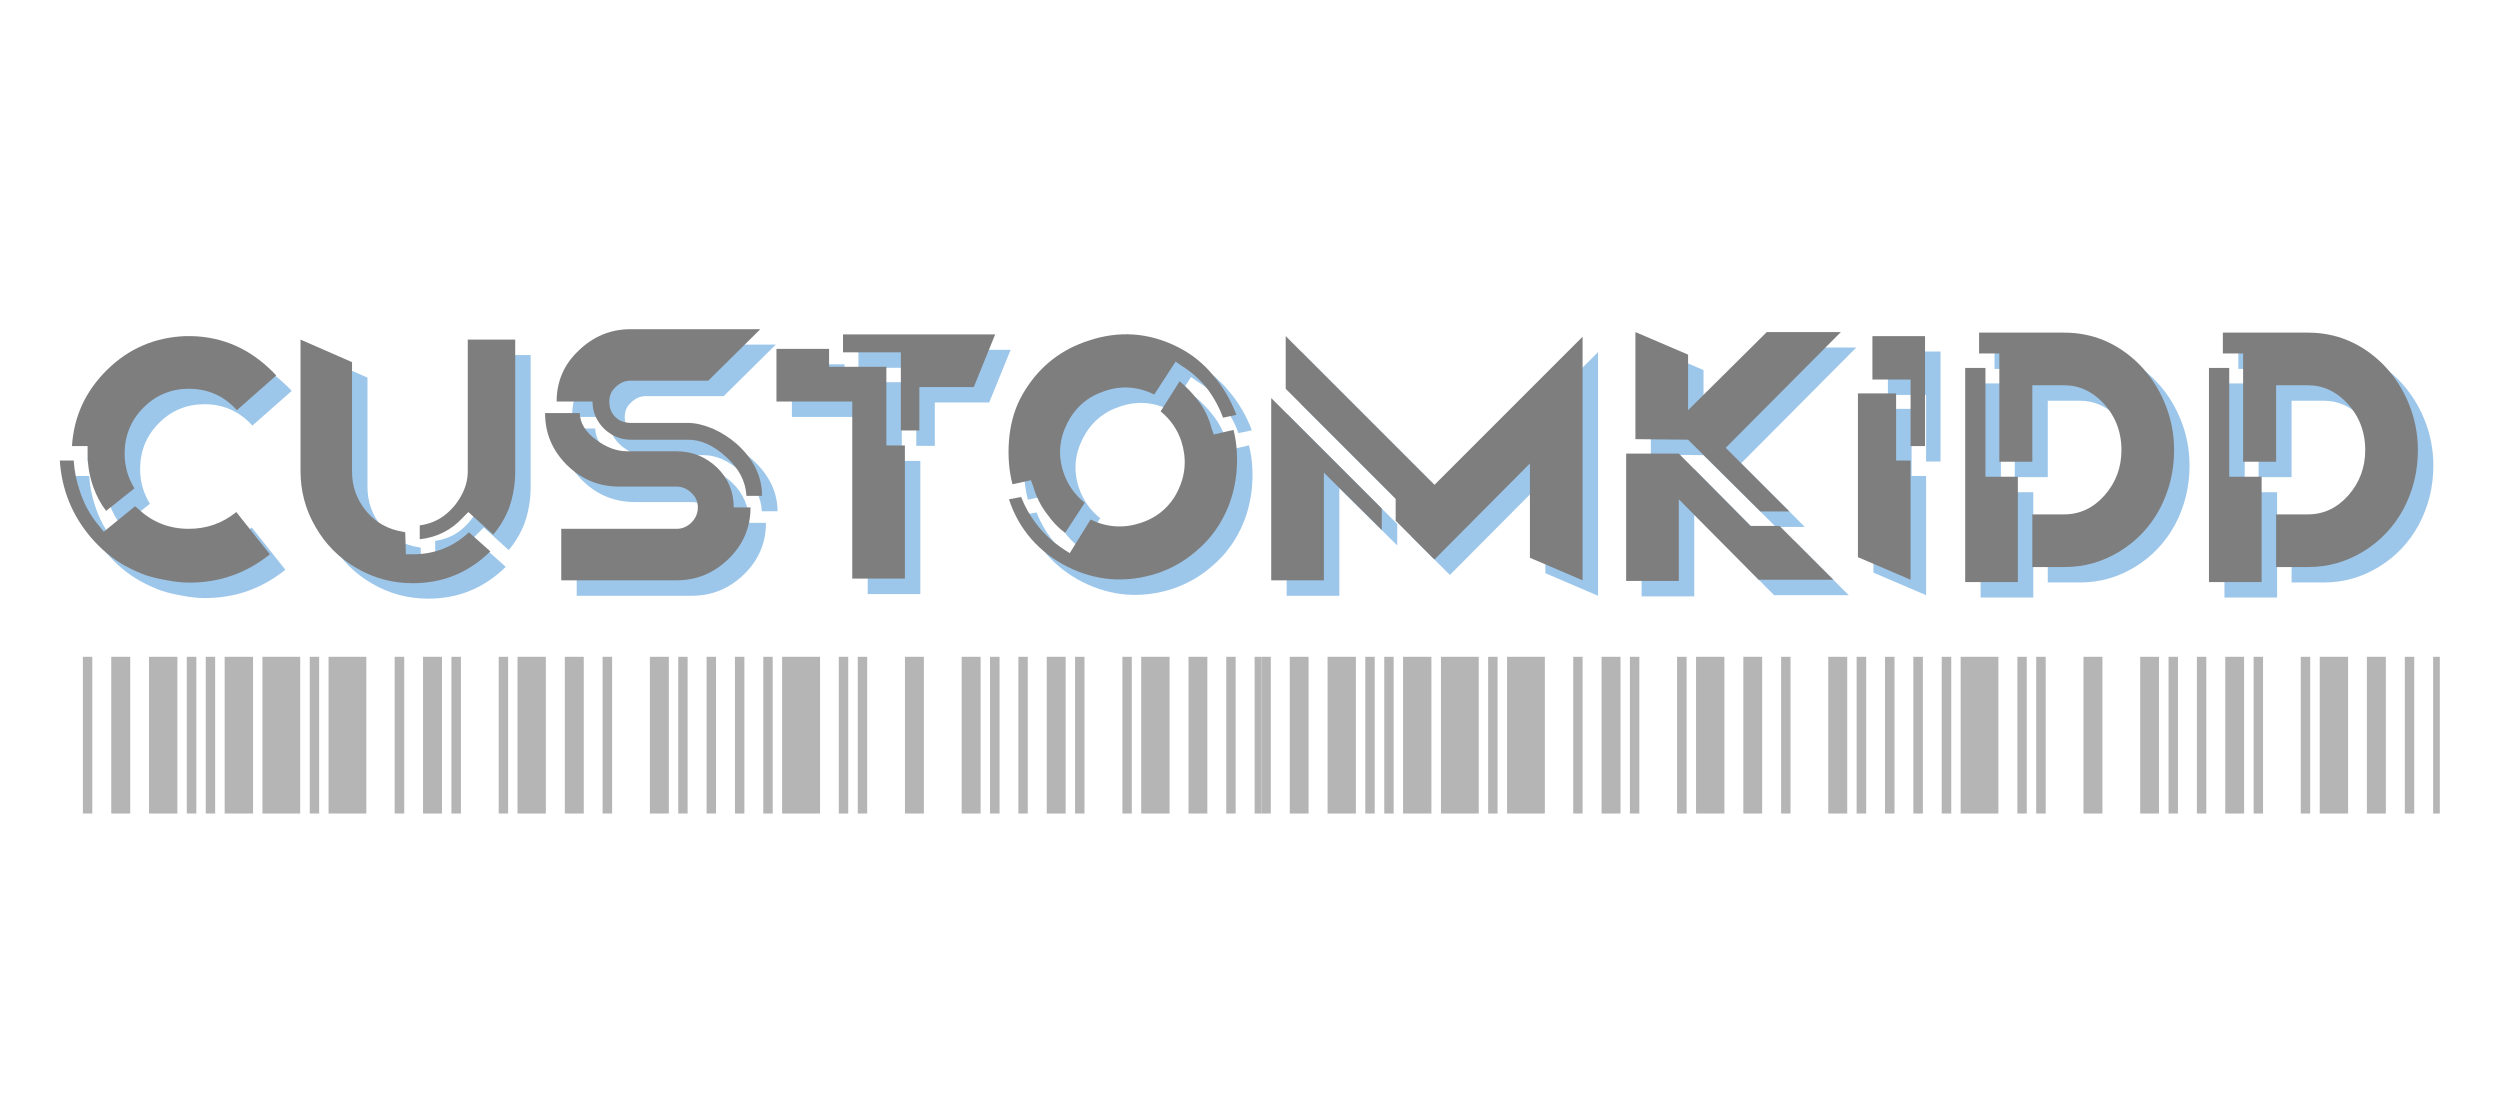 <svg xmlns="http://www.w3.org/2000/svg" xmlns:xlink="http://www.w3.org/1999/xlink" width="90" zoomAndPan="magnify" viewBox="0 0 67.5 30" height="40" preserveAspectRatio="xMidYMid meet" version="1.0"><defs><g/><clipPath id="f64659b9d6"><path d="M 2.238 17.695 L 34.059 17.695 L 34.059 21.988 L 2.238 21.988 Z M 2.238 17.695 " clip-rule="nonzero"/></clipPath><clipPath id="b064096553"><path d="M 34.059 17.695 L 65.875 17.695 L 65.875 21.988 L 34.059 21.988 Z M 34.059 17.695 " clip-rule="nonzero"/></clipPath></defs><g clip-path="url(#f64659b9d6)"><path fill="#b5b5b5" d="M 21.117 21.965 C 21.117 20.559 21.117 19.148 21.117 17.734 L 22.141 17.734 C 22.141 19.148 22.141 20.559 22.141 21.965 Z M 9.891 21.965 C 9.891 20.559 9.891 19.148 9.891 17.734 L 8.871 17.734 C 8.871 19.148 8.871 20.559 8.871 21.965 Z M 8.105 21.965 C 8.105 20.559 8.105 19.148 8.105 17.734 L 7.086 17.734 C 7.086 19.148 7.086 20.559 7.086 21.965 Z M 14.738 21.965 C 14.738 20.559 14.738 19.148 14.738 17.734 L 13.973 17.734 C 13.973 19.148 13.973 20.559 13.973 21.965 Z M 4.789 21.965 C 4.789 20.559 4.789 19.148 4.789 17.734 L 4.023 17.734 C 4.023 19.148 4.023 20.559 4.023 21.965 Z M 31.578 21.965 C 31.578 20.559 31.578 19.148 31.578 17.734 L 30.812 17.734 C 30.812 19.148 30.812 20.559 30.812 21.965 Z M 6.832 21.965 C 6.832 20.559 6.832 19.148 6.832 17.734 L 6.066 17.734 C 6.066 19.148 6.066 20.559 6.066 21.965 Z M 11.934 21.965 C 11.934 20.559 11.934 19.148 11.934 17.734 L 11.422 17.734 C 11.422 19.148 11.422 20.559 11.422 21.965 Z M 3.516 21.965 C 3.516 20.559 3.516 19.148 3.516 17.734 L 3.004 17.734 C 3.004 19.148 3.004 20.559 3.004 21.965 Z M 32.598 21.965 C 32.598 20.559 32.598 19.148 32.598 17.734 L 32.09 17.734 C 32.09 19.148 32.09 20.559 32.09 21.965 Z M 18.059 21.965 C 18.059 20.559 18.059 19.148 18.059 17.734 L 17.547 17.734 C 17.547 19.148 17.547 20.559 17.547 21.965 Z M 28.773 21.965 C 28.773 20.559 28.773 19.148 28.773 17.734 L 28.262 17.734 C 28.262 19.148 28.262 20.559 28.262 21.965 Z M 15.762 21.965 C 15.762 20.559 15.762 19.148 15.762 17.734 L 15.25 17.734 C 15.25 19.148 15.25 20.559 15.25 21.965 Z M 26.477 21.965 C 26.477 20.559 26.477 19.148 26.477 17.734 L 25.965 17.734 C 25.965 19.148 25.965 20.559 25.965 21.965 Z M 24.945 21.965 C 24.945 20.559 24.945 19.148 24.945 17.734 L 24.434 17.734 C 24.434 19.148 24.434 20.559 24.434 21.965 Z M 34.059 21.965 L 34.059 17.734 L 33.875 17.734 C 33.875 19.145 33.875 20.555 33.875 21.965 Z M 33.363 21.965 C 33.363 20.555 33.363 19.145 33.363 17.734 L 33.109 17.734 C 33.109 19.145 33.109 20.555 33.109 21.965 Z M 30.559 21.965 C 30.559 20.555 30.559 19.145 30.559 17.734 L 30.305 17.734 C 30.305 19.145 30.305 20.555 30.305 21.965 Z M 29.281 21.965 C 29.281 20.555 29.281 19.145 29.281 17.734 L 29.027 17.734 C 29.027 19.145 29.027 20.555 29.027 21.965 Z M 27.75 21.965 C 27.75 20.555 27.75 19.145 27.75 17.734 L 27.496 17.734 C 27.496 19.145 27.496 20.555 27.496 21.965 Z M 26.988 21.965 C 26.988 20.555 26.988 19.145 26.988 17.734 L 26.73 17.734 C 26.73 19.145 26.73 20.555 26.73 21.965 Z M 23.414 21.965 C 23.414 20.555 23.414 19.145 23.414 17.734 L 23.16 17.734 C 23.16 19.145 23.16 20.555 23.16 21.965 Z M 22.902 21.965 C 22.902 20.555 22.902 19.145 22.902 17.734 L 22.648 17.734 C 22.648 19.145 22.648 20.555 22.648 21.965 Z M 20.863 21.965 C 20.863 20.555 20.863 19.145 20.863 17.734 L 20.609 17.734 C 20.609 19.145 20.609 20.555 20.609 21.965 Z M 20.098 21.965 C 20.098 20.555 20.098 19.145 20.098 17.734 L 19.844 17.734 C 19.844 19.145 19.844 20.555 19.844 21.965 Z M 19.109 21.965 L 19.332 21.965 C 19.332 20.555 19.332 19.145 19.332 17.734 L 19.078 17.734 C 19.078 19.145 19.078 20.555 19.078 21.965 Z M 18.566 21.965 C 18.566 20.555 18.566 19.145 18.566 17.734 L 18.312 17.734 C 18.312 19.145 18.312 20.555 18.312 21.965 Z M 16.527 21.965 C 16.527 20.555 16.527 19.145 16.527 17.734 L 16.27 17.734 C 16.27 19.145 16.27 20.555 16.27 21.965 Z M 13.488 21.965 L 13.719 21.965 C 13.719 20.555 13.719 19.145 13.719 17.734 L 13.465 17.734 C 13.465 19.145 13.465 20.555 13.465 21.965 Z M 12.445 21.965 C 12.445 20.555 12.445 19.145 12.445 17.734 L 12.188 17.734 C 12.188 19.145 12.188 20.555 12.188 21.965 Z M 10.914 21.965 C 10.914 20.555 10.914 19.145 10.914 17.734 L 10.656 17.734 C 10.656 19.145 10.656 20.555 10.656 21.965 Z M 8.617 21.965 C 8.617 20.555 8.617 19.145 8.617 17.734 L 8.363 17.734 C 8.363 19.145 8.363 20.555 8.363 21.965 Z M 5.809 21.965 C 5.809 20.555 5.809 19.145 5.809 17.734 L 5.555 17.734 C 5.555 19.145 5.555 20.555 5.555 21.965 Z M 5.301 21.965 C 5.301 20.555 5.301 19.145 5.301 17.734 L 5.043 17.734 C 5.043 19.145 5.043 20.555 5.043 21.965 Z M 2.238 21.965 L 2.492 21.965 C 2.492 20.555 2.492 19.145 2.492 17.734 L 2.238 17.734 Z M 2.238 21.965 " fill-opacity="1" fill-rule="nonzero"/></g><g clip-path="url(#b064096553)"><path fill="#b5b5b5" d="M 52.938 21.965 C 52.938 20.559 52.938 19.148 52.938 17.734 L 53.957 17.734 C 53.957 19.148 53.957 20.559 53.957 21.965 Z M 41.711 21.965 C 41.711 20.559 41.711 19.148 41.711 17.734 L 40.691 17.734 C 40.691 19.148 40.691 20.559 40.691 21.965 Z M 39.926 21.965 C 39.926 20.559 39.926 19.148 39.926 17.734 L 38.906 17.734 C 38.906 19.148 38.906 20.559 38.906 21.965 Z M 46.559 21.965 C 46.559 20.559 46.559 19.148 46.559 17.734 L 45.793 17.734 C 45.793 19.148 45.793 20.559 45.793 21.965 Z M 36.609 21.965 C 36.609 20.559 36.609 19.148 36.609 17.734 L 35.844 17.734 C 35.844 19.148 35.844 20.559 35.844 21.965 Z M 63.398 21.965 C 63.398 20.559 63.398 19.148 63.398 17.734 L 62.633 17.734 C 62.633 19.148 62.633 20.559 62.633 21.965 Z M 38.648 21.965 C 38.648 20.559 38.648 19.148 38.648 17.734 L 37.883 17.734 C 37.883 19.148 37.883 20.559 37.883 21.965 Z M 43.754 21.965 C 43.754 20.559 43.754 19.148 43.754 17.734 L 43.242 17.734 C 43.242 19.148 43.242 20.559 43.242 21.965 Z M 35.332 21.965 C 35.332 20.559 35.332 19.148 35.332 17.734 L 34.824 17.734 C 34.824 19.148 34.824 20.559 34.824 21.965 Z M 64.418 21.965 C 64.418 20.559 64.418 19.148 64.418 17.734 L 63.906 17.734 C 63.906 19.148 63.906 20.559 63.906 21.965 Z M 49.875 21.965 C 49.875 20.559 49.875 19.148 49.875 17.734 L 49.363 17.734 C 49.363 19.148 49.363 20.559 49.363 21.965 Z M 60.59 21.965 C 60.59 20.559 60.59 19.148 60.59 17.734 L 60.082 17.734 C 60.082 19.148 60.082 20.559 60.082 21.965 Z M 47.578 21.965 C 47.578 20.559 47.578 19.148 47.578 17.734 L 47.07 17.734 C 47.07 19.148 47.07 20.559 47.07 21.965 Z M 58.293 21.965 C 58.293 20.559 58.293 19.148 58.293 17.734 L 57.785 17.734 C 57.785 19.148 57.785 20.559 57.785 21.965 Z M 56.766 21.965 C 56.766 20.559 56.766 19.148 56.766 17.734 L 56.254 17.734 C 56.254 19.148 56.254 20.559 56.254 21.965 Z M 65.875 21.965 L 65.875 17.734 L 65.695 17.734 C 65.695 19.145 65.695 20.555 65.695 21.965 Z M 65.184 21.965 C 65.184 20.555 65.184 19.145 65.184 17.734 L 64.93 17.734 C 64.93 19.145 64.93 20.555 64.93 21.965 Z M 62.375 21.965 C 62.375 20.555 62.375 19.145 62.375 17.734 L 62.121 17.734 C 62.121 19.145 62.121 20.555 62.121 21.965 Z M 61.102 21.965 C 61.102 20.555 61.102 19.145 61.102 17.734 L 60.848 17.734 C 60.848 19.145 60.848 20.555 60.848 21.965 Z M 59.57 21.965 C 59.57 20.555 59.57 19.145 59.57 17.734 L 59.316 17.734 C 59.316 19.145 59.316 20.555 59.316 21.965 Z M 58.805 21.965 C 58.805 20.555 58.805 19.145 58.805 17.734 L 58.551 17.734 C 58.551 19.145 58.551 20.555 58.551 21.965 Z M 55.234 21.965 C 55.234 20.555 55.234 19.145 55.234 17.734 L 54.977 17.734 C 54.977 19.145 54.977 20.555 54.977 21.965 Z M 54.723 21.965 C 54.723 20.555 54.723 19.145 54.723 17.734 L 54.469 17.734 C 54.469 19.145 54.469 20.555 54.469 21.965 Z M 52.684 21.965 C 52.684 20.555 52.684 19.145 52.684 17.734 L 52.426 17.734 C 52.426 19.145 52.426 20.555 52.426 21.965 Z M 51.918 21.965 C 51.918 20.555 51.918 19.145 51.918 17.734 L 51.66 17.734 C 51.66 19.145 51.66 20.555 51.66 21.965 Z M 50.926 21.965 L 51.152 21.965 C 51.152 20.555 51.152 19.145 51.152 17.734 L 50.895 17.734 C 50.895 19.145 50.895 20.555 50.895 21.965 Z M 50.387 21.965 C 50.387 20.555 50.387 19.145 50.387 17.734 L 50.129 17.734 C 50.129 19.145 50.129 20.555 50.129 21.965 Z M 48.344 21.965 C 48.344 20.555 48.344 19.145 48.344 17.734 L 48.09 17.734 C 48.09 19.145 48.09 20.555 48.09 21.965 Z M 45.309 21.965 L 45.539 21.965 C 45.539 20.555 45.539 19.145 45.539 17.734 L 45.281 17.734 C 45.281 19.145 45.281 20.555 45.281 21.965 Z M 44.262 21.965 C 44.262 20.555 44.262 19.145 44.262 17.734 L 44.008 17.734 C 44.008 19.145 44.008 20.555 44.008 21.965 Z M 42.73 21.965 C 42.73 20.555 42.73 19.145 42.73 17.734 L 42.477 17.734 C 42.477 19.145 42.477 20.555 42.477 21.965 Z M 40.434 21.965 C 40.434 20.555 40.434 19.145 40.434 17.734 L 40.18 17.734 C 40.18 19.145 40.18 20.555 40.18 21.965 Z M 37.629 21.965 C 37.629 20.555 37.629 19.145 37.629 17.734 L 37.375 17.734 C 37.375 19.145 37.375 20.555 37.375 21.965 Z M 37.117 21.965 C 37.117 20.555 37.117 19.145 37.117 17.734 L 36.863 17.734 C 36.863 19.145 36.863 20.555 36.863 21.965 Z M 34.059 21.965 L 34.312 21.965 C 34.312 20.555 34.312 19.145 34.312 17.734 L 34.059 17.734 Z M 34.059 21.965 " fill-opacity="1" fill-rule="nonzero"/></g><g fill="#0c73ca" fill-opacity="0.4"><g transform="translate(1.814, 16.086)"><g><path d="M 0.969 -3.422 L 0.969 -3.625 L 0.547 -3.625 C 0.598 -4.426 0.914 -5.113 1.5 -5.688 C 2.082 -6.258 2.785 -6.562 3.609 -6.594 C 4.473 -6.613 5.223 -6.328 5.859 -5.734 C 5.93 -5.672 6 -5.602 6.062 -5.531 L 5 -4.594 C 4.656 -4.977 4.223 -5.172 3.703 -5.172 C 3.223 -5.172 2.812 -5 2.469 -4.656 C 2.133 -4.312 1.969 -3.898 1.969 -3.422 C 1.969 -3.086 2.055 -2.773 2.234 -2.484 L 1.469 -1.875 C 1.32 -2.07 1.207 -2.285 1.125 -2.516 C 1.02 -2.805 0.969 -3.109 0.969 -3.422 Z M 3.703 -1.391 C 4.18 -1.391 4.609 -1.539 4.984 -1.844 L 5.891 -0.703 C 5.254 -0.191 4.531 0.062 3.719 0.062 C 3.52 0.062 3.32 0.039 3.125 0 C 2.926 -0.031 2.727 -0.078 2.531 -0.141 C 2.344 -0.211 2.16 -0.297 1.984 -0.391 C 1.816 -0.484 1.648 -0.598 1.484 -0.734 C 1.328 -0.867 1.18 -1.016 1.047 -1.172 C 0.547 -1.766 0.27 -2.453 0.219 -3.234 L 0.594 -3.234 C 0.613 -2.941 0.672 -2.66 0.766 -2.391 C 0.879 -2.047 1.051 -1.738 1.281 -1.469 L 1.406 -1.312 L 2.25 -2 L 2.328 -1.938 C 2.711 -1.57 3.172 -1.391 3.703 -1.391 Z M 3.703 -1.391 "/></g></g></g><g fill="#0c73ca" fill-opacity="0.4"><g transform="translate(8.047, 16.086)"><g><path d="M 5 -6.5 L 6.281 -6.5 L 6.281 -2.938 C 6.281 -2.594 6.223 -2.258 6.109 -1.938 C 6.004 -1.676 5.863 -1.441 5.688 -1.234 L 5.016 -1.844 L 4.875 -1.703 C 4.562 -1.359 4.172 -1.16 3.703 -1.109 L 3.703 -1.484 C 3.941 -1.516 4.156 -1.598 4.344 -1.734 C 4.539 -1.879 4.695 -2.055 4.812 -2.266 C 4.938 -2.484 5 -2.711 5 -2.953 Z M 3.516 -0.703 C 4.098 -0.703 4.602 -0.898 5.031 -1.297 L 5.609 -0.781 C 5.023 -0.207 4.328 0.078 3.516 0.078 C 2.973 0.078 2.469 -0.055 2 -0.328 C 1.531 -0.598 1.16 -0.969 0.891 -1.438 C 0.617 -1.906 0.484 -2.41 0.484 -2.953 L 0.484 -6.5 L 1.875 -5.891 L 1.875 -2.938 C 1.875 -2.531 2.004 -2.172 2.266 -1.859 C 2.523 -1.555 2.852 -1.375 3.25 -1.312 L 3.312 -1.297 L 3.328 -0.703 Z M 3.516 -0.703 "/></g></g></g><g fill="#0c73ca" fill-opacity="0.4"><g transform="translate(14.837, 16.086)"><g><path d="M 3.844 -3.484 C 4.27 -3.484 4.633 -3.336 4.938 -3.047 C 5.238 -2.754 5.391 -2.395 5.391 -1.969 L 5.844 -1.969 C 5.844 -1.426 5.645 -0.961 5.25 -0.578 C 4.852 -0.191 4.383 0 3.844 0 L 0.734 0 L 0.734 -1.391 L 3.844 -1.391 C 4 -1.391 4.133 -1.445 4.25 -1.562 C 4.363 -1.676 4.422 -1.812 4.422 -1.969 C 4.422 -2.125 4.363 -2.254 4.25 -2.359 C 4.133 -2.473 4 -2.531 3.844 -2.531 L 2.297 -2.531 C 1.754 -2.531 1.285 -2.723 0.891 -3.109 C 0.492 -3.504 0.297 -3.973 0.297 -4.516 L 1.234 -4.516 C 1.242 -4.242 1.391 -4.004 1.672 -3.797 C 1.953 -3.586 2.234 -3.484 2.516 -3.484 Z M 2.609 -3.797 C 2.43 -3.797 2.258 -3.844 2.094 -3.938 C 1.938 -4.031 1.812 -4.156 1.719 -4.312 C 1.625 -4.469 1.578 -4.641 1.578 -4.828 L 0.609 -4.828 C 0.609 -5.367 0.805 -5.828 1.203 -6.203 C 1.598 -6.586 2.066 -6.781 2.609 -6.781 L 6.109 -6.781 L 4.703 -5.391 L 2.609 -5.391 C 2.453 -5.391 2.316 -5.332 2.203 -5.219 C 2.086 -5.113 2.031 -4.984 2.031 -4.828 C 2.031 -4.711 2.055 -4.609 2.109 -4.516 C 2.16 -4.43 2.234 -4.363 2.328 -4.312 C 2.422 -4.27 2.516 -4.25 2.609 -4.25 L 4.156 -4.25 C 4.363 -4.25 4.586 -4.195 4.828 -4.094 C 5.066 -3.988 5.285 -3.848 5.484 -3.672 C 5.93 -3.266 6.156 -2.801 6.156 -2.281 L 5.734 -2.281 C 5.711 -2.676 5.531 -3.023 5.188 -3.328 C 4.852 -3.641 4.508 -3.797 4.156 -3.797 Z M 2.609 -3.797 "/></g></g></g><g fill="#0c73ca" fill-opacity="0.4"><g transform="translate(21.24, 16.086)"><g><path d="M 3.109 -5.766 L 3.109 -3.641 L 3.609 -3.641 L 3.609 -0.047 L 2.188 -0.047 L 2.188 -4.828 L 0.141 -4.828 L 0.141 -6.25 L 1.562 -6.25 L 1.562 -5.766 Z M 1.938 -6.641 L 6.047 -6.641 L 5.469 -5.219 L 4 -5.219 L 4 -4.047 L 3.5 -4.047 L 3.5 -6.156 L 1.938 -6.156 Z M 1.938 -6.641 "/></g></g></g><g fill="#0c73ca" fill-opacity="0.4"><g transform="translate(27.284, 16.086)"><g><path d="M 0.969 -2.703 L 0.469 -2.594 C 0.375 -2.957 0.344 -3.348 0.375 -3.766 C 0.406 -4.18 0.504 -4.555 0.672 -4.891 C 0.723 -4.992 0.781 -5.094 0.844 -5.188 C 1.25 -5.812 1.805 -6.238 2.516 -6.469 C 3.348 -6.75 4.156 -6.691 4.938 -6.297 C 5.312 -6.109 5.629 -5.852 5.891 -5.531 C 6.16 -5.219 6.367 -4.863 6.516 -4.469 L 6.156 -4.391 C 6.062 -4.648 5.93 -4.895 5.766 -5.125 C 5.566 -5.395 5.32 -5.617 5.031 -5.797 L 4.875 -5.906 L 4.297 -5.016 C 3.859 -5.234 3.41 -5.266 2.953 -5.109 C 2.504 -4.961 2.172 -4.676 1.953 -4.25 C 1.734 -3.82 1.695 -3.379 1.844 -2.922 C 1.957 -2.586 2.148 -2.312 2.422 -2.094 L 1.891 -1.281 C 1.711 -1.414 1.555 -1.578 1.422 -1.766 C 1.242 -1.992 1.113 -2.25 1.031 -2.531 Z M 6.438 -4.062 C 6.531 -3.695 6.555 -3.305 6.516 -2.891 C 6.473 -2.484 6.367 -2.113 6.203 -1.781 C 6.016 -1.395 5.758 -1.066 5.438 -0.797 C 5.125 -0.523 4.77 -0.32 4.375 -0.188 C 3.531 0.082 2.719 0.02 1.938 -0.375 C 1.57 -0.562 1.254 -0.805 0.984 -1.109 C 0.711 -1.422 0.508 -1.781 0.375 -2.188 L 0.703 -2.25 C 0.805 -1.988 0.941 -1.75 1.109 -1.531 C 1.316 -1.258 1.562 -1.031 1.844 -0.844 L 2.016 -0.734 L 2.578 -1.641 C 3.016 -1.43 3.461 -1.398 3.922 -1.547 C 4.316 -1.672 4.625 -1.906 4.844 -2.25 C 4.875 -2.301 4.906 -2.359 4.938 -2.422 C 5.145 -2.848 5.176 -3.289 5.031 -3.75 C 4.926 -4.07 4.738 -4.344 4.469 -4.562 L 4.984 -5.375 C 5.16 -5.227 5.316 -5.066 5.453 -4.891 C 5.641 -4.66 5.77 -4.398 5.844 -4.109 L 5.906 -3.938 Z M 6.438 -4.062 "/></g></g></g><g fill="#0c73ca" fill-opacity="0.4"><g transform="translate(34.178, 16.086)"><g><path d="M 8.969 -6.578 L 8.969 0 L 7.547 -0.609 L 7.547 -3.156 L 4.969 -0.562 L 3.922 -1.609 L 3.922 -2.203 L 0.953 -5.172 L 0.953 -6.594 L 4.969 -2.578 Z M 0.562 0 L 0.562 -4.922 L 3.547 -1.938 L 3.547 -1.359 L 1.984 -2.906 L 1.984 0 Z M 0.562 0 "/></g></g></g><g fill="#0c73ca" fill-opacity="0.4"><g transform="translate(43.792, 16.086)"><g><path d="M 4.156 -1.859 L 2.203 -3.797 L 0.781 -3.812 L 0.781 -6.703 L 2.203 -6.094 L 2.203 -4.594 L 4.328 -6.703 L 6.328 -6.703 L 3.219 -3.578 L 4.938 -1.859 Z M 3.891 -1.469 L 4.672 -1.469 L 6.125 -0.016 L 4.109 -0.016 L 1.953 -2.188 L 1.953 0.016 L 0.531 0.016 L 0.531 -3.422 L 1.953 -3.422 Z M 3.891 -1.469 "/></g></g></g><g fill="#0c73ca" fill-opacity="0.4"><g transform="translate(50.035, 16.086)"><g><path d="M 0.938 -6.594 L 2.359 -6.594 L 2.359 -3.625 L 1.969 -3.625 L 1.969 -5.422 L 0.938 -5.422 Z M 1.578 -5.047 L 1.578 -3.234 L 1.969 -3.234 L 1.969 -0.016 L 0.547 -0.625 L 0.547 -5.047 Z M 1.578 -5.047 "/></g></g></g><g fill="#0c73ca" fill-opacity="0.4"><g transform="translate(52.868, 16.086)"><g><path d="M 5.297 -5.844 C 5.598 -5.539 5.832 -5.188 6 -4.781 C 6.164 -4.383 6.25 -3.961 6.25 -3.516 C 6.25 -2.941 6.117 -2.41 5.859 -1.922 C 5.598 -1.441 5.238 -1.062 4.781 -0.781 C 4.32 -0.5 3.828 -0.359 3.297 -0.359 L 2.422 -0.359 L 2.422 -1.781 L 3.281 -1.781 C 3.707 -1.781 4.07 -1.953 4.375 -2.297 C 4.676 -2.641 4.828 -3.047 4.828 -3.516 C 4.828 -4.035 4.648 -4.473 4.297 -4.828 C 4.004 -5.117 3.672 -5.266 3.297 -5.266 L 2.422 -5.266 L 2.422 -3.203 L 1.531 -3.203 L 1.531 -6.125 L 0.984 -6.125 L 0.984 -6.688 L 3.281 -6.688 C 4.051 -6.688 4.723 -6.406 5.297 -5.844 Z M 1.156 -5.734 L 1.156 -2.797 L 2.031 -2.797 L 2.031 0.047 L 0.609 0.047 L 0.609 -5.734 Z M 1.156 -5.734 "/></g></g></g><g fill="#0c73ca" fill-opacity="0.4"><g transform="translate(59.451, 16.086)"><g><path d="M 5.297 -5.844 C 5.598 -5.539 5.832 -5.188 6 -4.781 C 6.164 -4.383 6.25 -3.961 6.25 -3.516 C 6.25 -2.941 6.117 -2.41 5.859 -1.922 C 5.598 -1.441 5.238 -1.062 4.781 -0.781 C 4.32 -0.5 3.828 -0.359 3.297 -0.359 L 2.422 -0.359 L 2.422 -1.781 L 3.281 -1.781 C 3.707 -1.781 4.07 -1.953 4.375 -2.297 C 4.676 -2.641 4.828 -3.047 4.828 -3.516 C 4.828 -4.035 4.648 -4.473 4.297 -4.828 C 4.004 -5.117 3.672 -5.266 3.297 -5.266 L 2.422 -5.266 L 2.422 -3.203 L 1.531 -3.203 L 1.531 -6.125 L 0.984 -6.125 L 0.984 -6.688 L 3.281 -6.688 C 4.051 -6.688 4.723 -6.406 5.297 -5.844 Z M 1.156 -5.734 L 1.156 -2.797 L 2.031 -2.797 L 2.031 0.047 L 0.609 0.047 L 0.609 -5.734 Z M 1.156 -5.734 "/></g></g></g><g fill="#7e7e7e" fill-opacity="1"><g transform="translate(1.396, 15.669)"><g><path d="M 0.969 -3.422 L 0.969 -3.625 L 0.547 -3.625 C 0.598 -4.426 0.914 -5.113 1.5 -5.688 C 2.082 -6.258 2.785 -6.562 3.609 -6.594 C 4.473 -6.613 5.223 -6.328 5.859 -5.734 C 5.93 -5.672 6 -5.602 6.062 -5.531 L 5 -4.594 C 4.656 -4.977 4.223 -5.172 3.703 -5.172 C 3.223 -5.172 2.812 -5 2.469 -4.656 C 2.133 -4.312 1.969 -3.898 1.969 -3.422 C 1.969 -3.086 2.055 -2.773 2.234 -2.484 L 1.469 -1.875 C 1.32 -2.07 1.207 -2.285 1.125 -2.516 C 1.02 -2.805 0.969 -3.109 0.969 -3.422 Z M 3.703 -1.391 C 4.18 -1.391 4.609 -1.539 4.984 -1.844 L 5.891 -0.703 C 5.254 -0.191 4.531 0.062 3.719 0.062 C 3.52 0.062 3.32 0.039 3.125 0 C 2.926 -0.031 2.727 -0.078 2.531 -0.141 C 2.344 -0.211 2.16 -0.297 1.984 -0.391 C 1.816 -0.484 1.648 -0.598 1.484 -0.734 C 1.328 -0.867 1.18 -1.016 1.047 -1.172 C 0.547 -1.766 0.27 -2.453 0.219 -3.234 L 0.594 -3.234 C 0.613 -2.941 0.672 -2.66 0.766 -2.391 C 0.879 -2.047 1.051 -1.738 1.281 -1.469 L 1.406 -1.312 L 2.25 -2 L 2.328 -1.938 C 2.711 -1.57 3.172 -1.391 3.703 -1.391 Z M 3.703 -1.391 "/></g></g></g><g fill="#7e7e7e" fill-opacity="1"><g transform="translate(7.63, 15.669)"><g><path d="M 5 -6.5 L 6.281 -6.5 L 6.281 -2.938 C 6.281 -2.594 6.223 -2.258 6.109 -1.938 C 6.004 -1.676 5.863 -1.441 5.688 -1.234 L 5.016 -1.844 L 4.875 -1.703 C 4.562 -1.359 4.172 -1.16 3.703 -1.109 L 3.703 -1.484 C 3.941 -1.516 4.156 -1.598 4.344 -1.734 C 4.539 -1.879 4.695 -2.055 4.812 -2.266 C 4.938 -2.484 5 -2.711 5 -2.953 Z M 3.516 -0.703 C 4.098 -0.703 4.602 -0.898 5.031 -1.297 L 5.609 -0.781 C 5.023 -0.207 4.328 0.078 3.516 0.078 C 2.973 0.078 2.469 -0.055 2 -0.328 C 1.531 -0.598 1.16 -0.969 0.891 -1.438 C 0.617 -1.906 0.484 -2.41 0.484 -2.953 L 0.484 -6.5 L 1.875 -5.891 L 1.875 -2.938 C 1.875 -2.531 2.004 -2.172 2.266 -1.859 C 2.523 -1.555 2.852 -1.375 3.25 -1.312 L 3.312 -1.297 L 3.328 -0.703 Z M 3.516 -0.703 "/></g></g></g><g fill="#7e7e7e" fill-opacity="1"><g transform="translate(14.42, 15.669)"><g><path d="M 3.844 -3.484 C 4.27 -3.484 4.633 -3.336 4.938 -3.047 C 5.238 -2.754 5.391 -2.395 5.391 -1.969 L 5.844 -1.969 C 5.844 -1.426 5.645 -0.961 5.25 -0.578 C 4.852 -0.191 4.383 0 3.844 0 L 0.734 0 L 0.734 -1.391 L 3.844 -1.391 C 4 -1.391 4.133 -1.445 4.25 -1.562 C 4.363 -1.676 4.422 -1.812 4.422 -1.969 C 4.422 -2.125 4.363 -2.254 4.25 -2.359 C 4.133 -2.473 4 -2.531 3.844 -2.531 L 2.297 -2.531 C 1.754 -2.531 1.285 -2.723 0.891 -3.109 C 0.492 -3.504 0.297 -3.973 0.297 -4.516 L 1.234 -4.516 C 1.242 -4.242 1.391 -4.004 1.672 -3.797 C 1.953 -3.586 2.234 -3.484 2.516 -3.484 Z M 2.609 -3.797 C 2.43 -3.797 2.258 -3.844 2.094 -3.938 C 1.938 -4.031 1.812 -4.156 1.719 -4.312 C 1.625 -4.469 1.578 -4.641 1.578 -4.828 L 0.609 -4.828 C 0.609 -5.367 0.805 -5.828 1.203 -6.203 C 1.598 -6.586 2.066 -6.781 2.609 -6.781 L 6.109 -6.781 L 4.703 -5.391 L 2.609 -5.391 C 2.453 -5.391 2.316 -5.332 2.203 -5.219 C 2.086 -5.113 2.031 -4.984 2.031 -4.828 C 2.031 -4.711 2.055 -4.609 2.109 -4.516 C 2.16 -4.43 2.234 -4.363 2.328 -4.312 C 2.422 -4.27 2.516 -4.25 2.609 -4.25 L 4.156 -4.25 C 4.363 -4.25 4.586 -4.195 4.828 -4.094 C 5.066 -3.988 5.285 -3.848 5.484 -3.672 C 5.93 -3.266 6.156 -2.801 6.156 -2.281 L 5.734 -2.281 C 5.711 -2.676 5.531 -3.023 5.188 -3.328 C 4.852 -3.641 4.508 -3.797 4.156 -3.797 Z M 2.609 -3.797 "/></g></g></g><g fill="#7e7e7e" fill-opacity="1"><g transform="translate(20.823, 15.669)"><g><path d="M 3.109 -5.766 L 3.109 -3.641 L 3.609 -3.641 L 3.609 -0.047 L 2.188 -0.047 L 2.188 -4.828 L 0.141 -4.828 L 0.141 -6.25 L 1.562 -6.25 L 1.562 -5.766 Z M 1.938 -6.641 L 6.047 -6.641 L 5.469 -5.219 L 4 -5.219 L 4 -4.047 L 3.5 -4.047 L 3.5 -6.156 L 1.938 -6.156 Z M 1.938 -6.641 "/></g></g></g><g fill="#7e7e7e" fill-opacity="1"><g transform="translate(26.867, 15.669)"><g><path d="M 0.969 -2.703 L 0.469 -2.594 C 0.375 -2.957 0.344 -3.348 0.375 -3.766 C 0.406 -4.18 0.504 -4.555 0.672 -4.891 C 0.723 -4.992 0.781 -5.094 0.844 -5.188 C 1.25 -5.812 1.805 -6.238 2.516 -6.469 C 3.348 -6.75 4.156 -6.691 4.938 -6.297 C 5.312 -6.109 5.629 -5.852 5.891 -5.531 C 6.16 -5.219 6.367 -4.863 6.516 -4.469 L 6.156 -4.391 C 6.062 -4.648 5.93 -4.895 5.766 -5.125 C 5.566 -5.395 5.32 -5.617 5.031 -5.797 L 4.875 -5.906 L 4.297 -5.016 C 3.859 -5.234 3.41 -5.266 2.953 -5.109 C 2.504 -4.961 2.172 -4.676 1.953 -4.25 C 1.734 -3.82 1.695 -3.379 1.844 -2.922 C 1.957 -2.586 2.148 -2.312 2.422 -2.094 L 1.891 -1.281 C 1.711 -1.414 1.555 -1.578 1.422 -1.766 C 1.242 -1.992 1.113 -2.25 1.031 -2.531 Z M 6.438 -4.062 C 6.531 -3.695 6.555 -3.305 6.516 -2.891 C 6.473 -2.484 6.367 -2.113 6.203 -1.781 C 6.016 -1.395 5.758 -1.066 5.438 -0.797 C 5.125 -0.523 4.77 -0.32 4.375 -0.188 C 3.531 0.082 2.719 0.02 1.938 -0.375 C 1.57 -0.562 1.254 -0.805 0.984 -1.109 C 0.711 -1.422 0.508 -1.781 0.375 -2.188 L 0.703 -2.25 C 0.805 -1.988 0.941 -1.75 1.109 -1.531 C 1.316 -1.258 1.562 -1.031 1.844 -0.844 L 2.016 -0.734 L 2.578 -1.641 C 3.016 -1.43 3.461 -1.398 3.922 -1.547 C 4.316 -1.672 4.625 -1.906 4.844 -2.25 C 4.875 -2.301 4.906 -2.359 4.938 -2.422 C 5.145 -2.848 5.176 -3.289 5.031 -3.75 C 4.926 -4.07 4.738 -4.344 4.469 -4.562 L 4.984 -5.375 C 5.16 -5.227 5.316 -5.066 5.453 -4.891 C 5.641 -4.66 5.77 -4.398 5.844 -4.109 L 5.906 -3.938 Z M 6.438 -4.062 "/></g></g></g><g fill="#7e7e7e" fill-opacity="1"><g transform="translate(33.761, 15.669)"><g><path d="M 8.969 -6.578 L 8.969 0 L 7.547 -0.609 L 7.547 -3.156 L 4.969 -0.562 L 3.922 -1.609 L 3.922 -2.203 L 0.953 -5.172 L 0.953 -6.594 L 4.969 -2.578 Z M 0.562 0 L 0.562 -4.922 L 3.547 -1.938 L 3.547 -1.359 L 1.984 -2.906 L 1.984 0 Z M 0.562 0 "/></g></g></g><g fill="#7e7e7e" fill-opacity="1"><g transform="translate(43.375, 15.669)"><g><path d="M 4.156 -1.859 L 2.203 -3.797 L 0.781 -3.812 L 0.781 -6.703 L 2.203 -6.094 L 2.203 -4.594 L 4.328 -6.703 L 6.328 -6.703 L 3.219 -3.578 L 4.938 -1.859 Z M 3.891 -1.469 L 4.672 -1.469 L 6.125 -0.016 L 4.109 -0.016 L 1.953 -2.188 L 1.953 0.016 L 0.531 0.016 L 0.531 -3.422 L 1.953 -3.422 Z M 3.891 -1.469 "/></g></g></g><g fill="#7e7e7e" fill-opacity="1"><g transform="translate(49.617, 15.669)"><g><path d="M 0.938 -6.594 L 2.359 -6.594 L 2.359 -3.625 L 1.969 -3.625 L 1.969 -5.422 L 0.938 -5.422 Z M 1.578 -5.047 L 1.578 -3.234 L 1.969 -3.234 L 1.969 -0.016 L 0.547 -0.625 L 0.547 -5.047 Z M 1.578 -5.047 "/></g></g></g><g fill="#7e7e7e" fill-opacity="1"><g transform="translate(52.451, 15.669)"><g><path d="M 5.297 -5.844 C 5.598 -5.539 5.832 -5.188 6 -4.781 C 6.164 -4.383 6.25 -3.961 6.25 -3.516 C 6.25 -2.941 6.117 -2.41 5.859 -1.922 C 5.598 -1.441 5.238 -1.062 4.781 -0.781 C 4.32 -0.5 3.828 -0.359 3.297 -0.359 L 2.422 -0.359 L 2.422 -1.781 L 3.281 -1.781 C 3.707 -1.781 4.07 -1.953 4.375 -2.297 C 4.676 -2.641 4.828 -3.047 4.828 -3.516 C 4.828 -4.035 4.648 -4.473 4.297 -4.828 C 4.004 -5.117 3.672 -5.266 3.297 -5.266 L 2.422 -5.266 L 2.422 -3.203 L 1.531 -3.203 L 1.531 -6.125 L 0.984 -6.125 L 0.984 -6.688 L 3.281 -6.688 C 4.051 -6.688 4.723 -6.406 5.297 -5.844 Z M 1.156 -5.734 L 1.156 -2.797 L 2.031 -2.797 L 2.031 0.047 L 0.609 0.047 L 0.609 -5.734 Z M 1.156 -5.734 "/></g></g></g><g fill="#7e7e7e" fill-opacity="1"><g transform="translate(59.033, 15.669)"><g><path d="M 5.297 -5.844 C 5.598 -5.539 5.832 -5.188 6 -4.781 C 6.164 -4.383 6.25 -3.961 6.25 -3.516 C 6.25 -2.941 6.117 -2.41 5.859 -1.922 C 5.598 -1.441 5.238 -1.062 4.781 -0.781 C 4.32 -0.5 3.828 -0.359 3.297 -0.359 L 2.422 -0.359 L 2.422 -1.781 L 3.281 -1.781 C 3.707 -1.781 4.07 -1.953 4.375 -2.297 C 4.676 -2.641 4.828 -3.047 4.828 -3.516 C 4.828 -4.035 4.648 -4.473 4.297 -4.828 C 4.004 -5.117 3.672 -5.266 3.297 -5.266 L 2.422 -5.266 L 2.422 -3.203 L 1.531 -3.203 L 1.531 -6.125 L 0.984 -6.125 L 0.984 -6.688 L 3.281 -6.688 C 4.051 -6.688 4.723 -6.406 5.297 -5.844 Z M 1.156 -5.734 L 1.156 -2.797 L 2.031 -2.797 L 2.031 0.047 L 0.609 0.047 L 0.609 -5.734 Z M 1.156 -5.734 "/></g></g></g></svg>